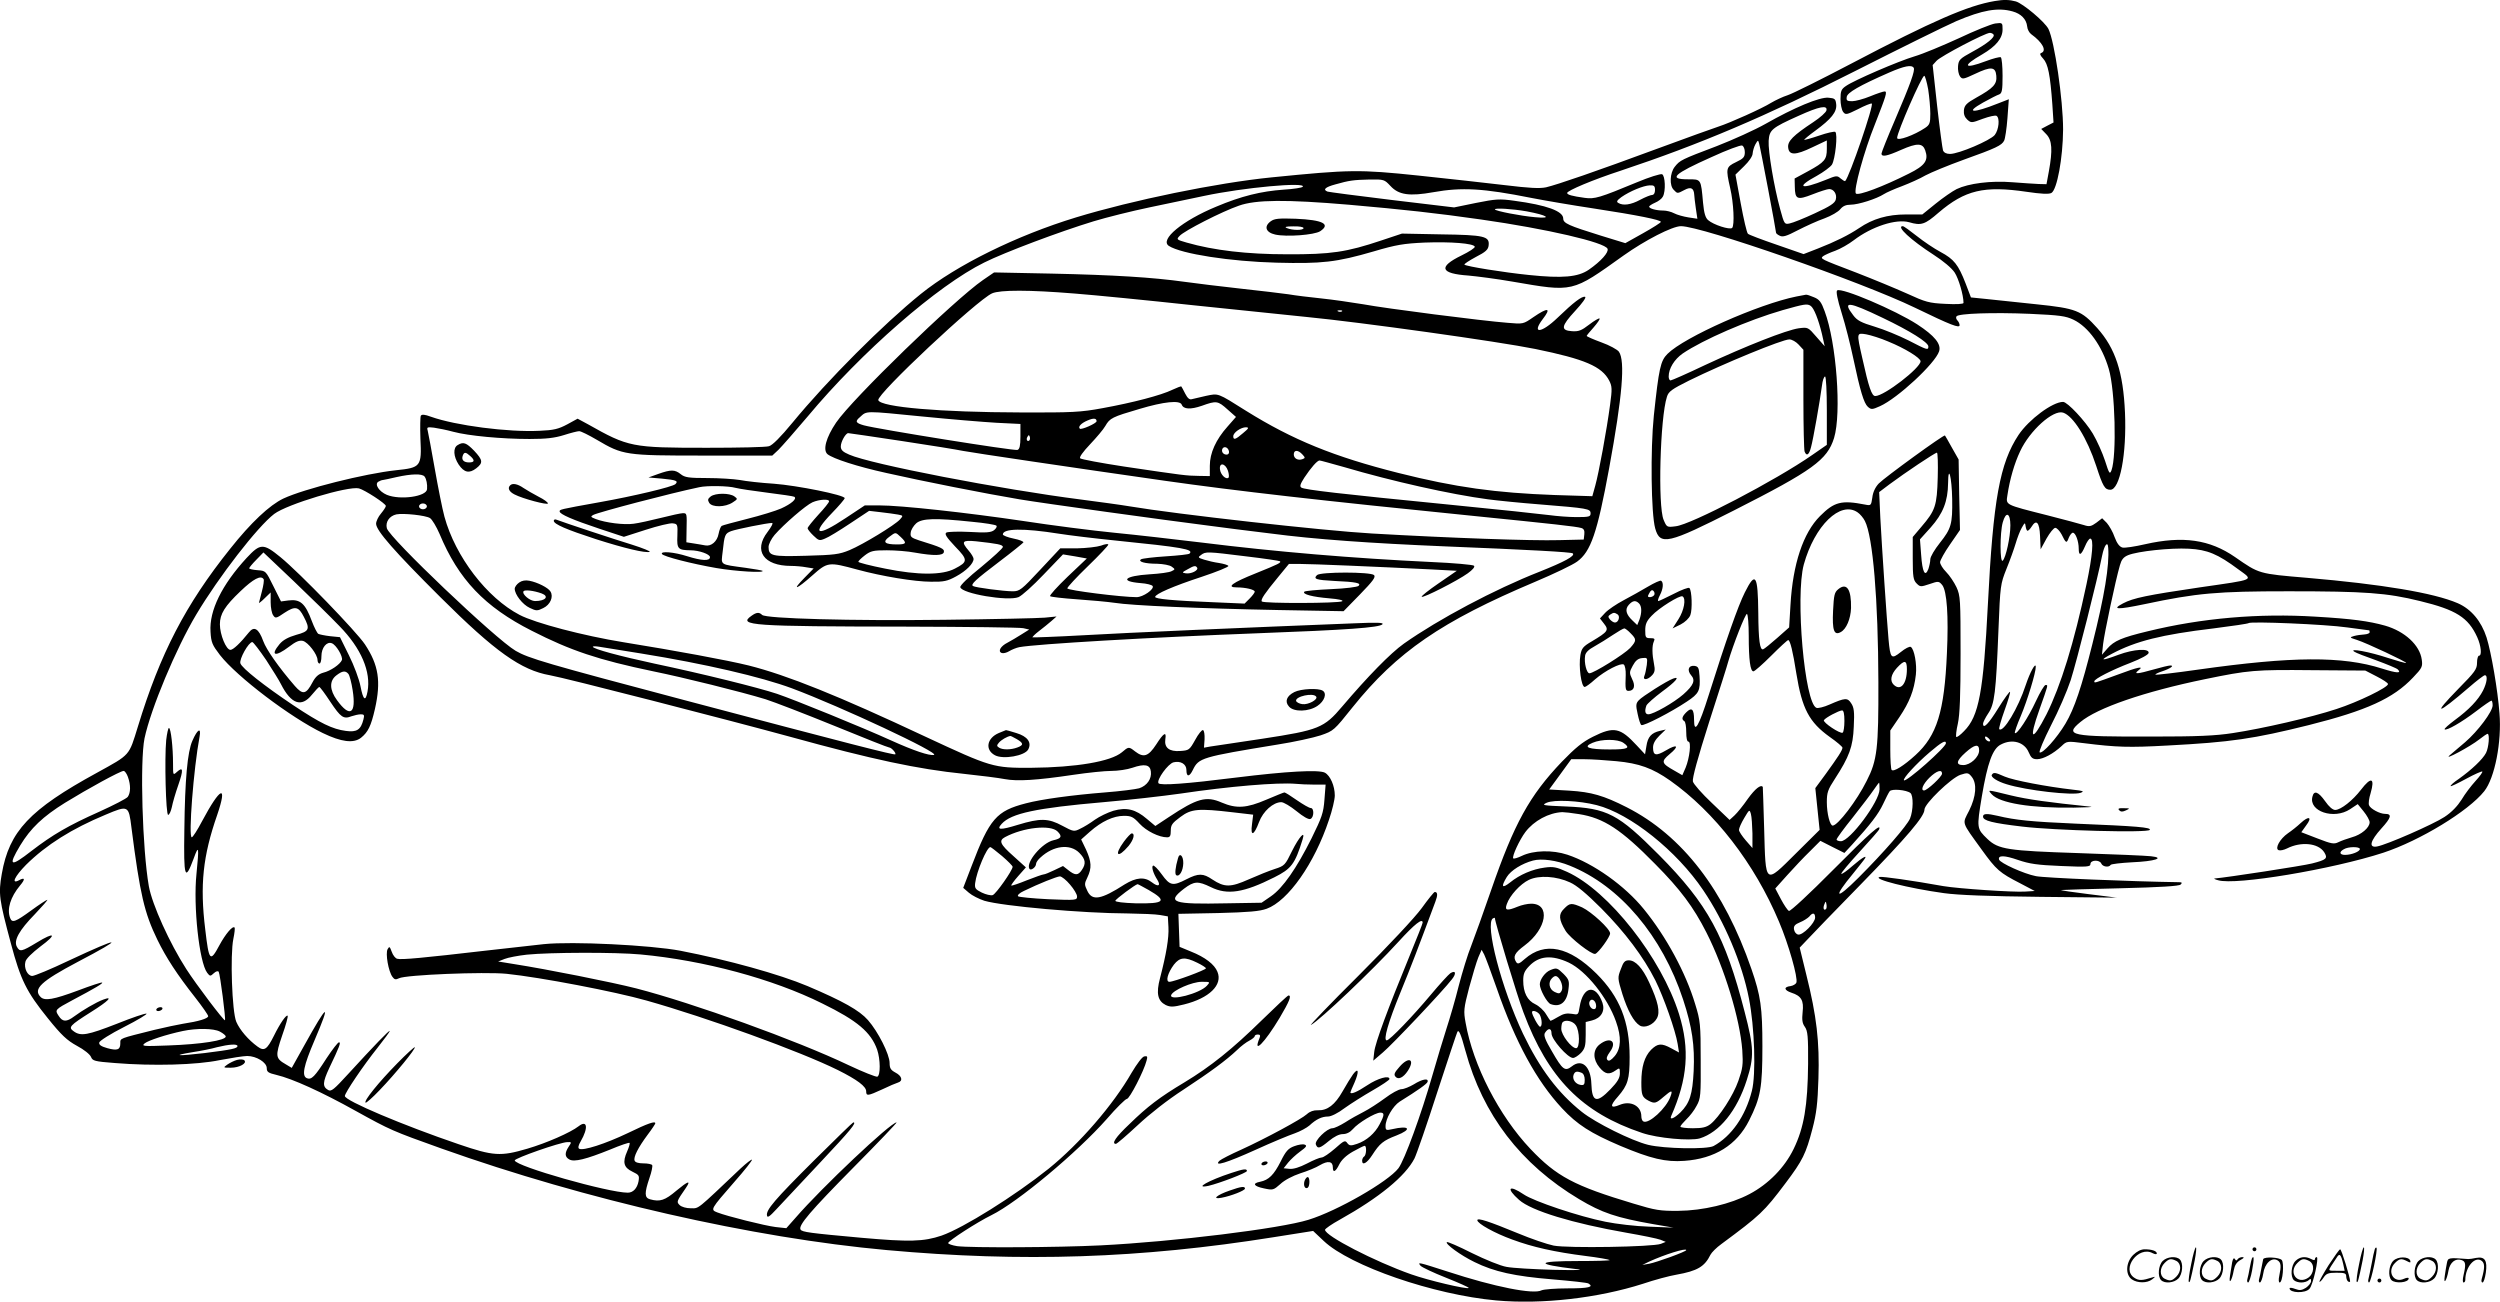 <svg version="1.0" xmlns="http://www.w3.org/2000/svg"
  viewBox="0 0 1280.386 666.622"
 preserveAspectRatio="xMidYMid meet">
<g transform="translate(-0.381,666.834) scale(0.1,-0.1)"
fill="#000000" stroke="none">
<path d="M10220 6663 c-137 -23 -317 -101 -734 -320 -154 -81 -301 -154 -326
-162 -25 -8 -63 -26 -85 -39 -46 -29 -211 -103 -270 -122 -22 -7 -161 -57
-310 -112 -319 -118 -514 -185 -573 -199 -33 -7 -86 -4 -210 11 -92 11 -291
33 -442 49 -306 32 -352 31 -753 -9 -281 -28 -713 -117 -1002 -205 -305 -93
-611 -244 -795 -392 -193 -156 -475 -438 -658 -660 -60 -73 -103 -116 -120
-120 -15 -5 -157 -8 -317 -8 -386 0 -402 3 -611 121 l-52 28 -53 -29 c-45 -24
-69 -30 -142 -33 -161 -8 -430 27 -556 72 -32 12 -47 13 -52 5 -3 -6 -4 -59
-2 -118 7 -142 2 -148 -125 -161 -159 -17 -470 -95 -577 -145 -71 -34 -166
-123 -273 -258 -228 -285 -358 -536 -472 -910 -47 -152 -37 -141 -209 -236
-346 -189 -450 -300 -488 -518 -18 -103 -14 -130 47 -358 49 -184 79 -246 189
-382 70 -87 98 -113 149 -141 36 -19 67 -44 72 -57 8 -20 18 -23 122 -31 196
-16 419 -10 538 15 58 11 121 21 140 21 47 0 100 -33 100 -62 0 -20 8 -25 50
-35 81 -19 233 -88 405 -184 179 -99 188 -103 440 -193 739 -263 1595 -458
2280 -520 694 -63 1301 -43 1982 66 l202 32 54 -51 c136 -129 564 -276 884
-305 236 -21 521 12 750 85 59 20 137 41 173 47 107 19 144 41 174 102 6 12
31 37 56 55 200 148 218 165 328 311 89 118 105 152 138 278 21 80 27 130 31
259 6 188 -9 319 -62 531 l-34 139 38 40 c20 22 143 149 273 282 241 247 328
350 328 385 0 30 137 162 184 178 37 12 41 11 58 -10 28 -35 23 -100 -13 -173
-36 -71 -42 -53 64 -200 76 -105 91 -118 198 -173 l74 -39 -50 -3 c-59 -4
-342 15 -418 28 -167 30 -312 50 -326 47 -42 -10 147 -58 329 -83 72 -10 229
-16 495 -19 l390 -4 -145 18 c-80 10 -143 19 -140 21 3 1 139 5 303 9 203 5
301 11 309 19 9 9 7 12 -8 12 -251 4 -690 22 -733 31 -62 12 -183 67 -189 85
-6 23 28 22 97 -2 59 -20 98 -26 221 -31 135 -6 150 -4 150 10 0 22 48 23 56
2 7 -16 39 -21 48 -6 3 4 52 10 109 13 118 5 171 23 97 31 -25 3 -191 10 -370
16 -364 12 -411 19 -467 72 -56 54 -56 55 -29 219 29 171 55 244 97 265 58 31
121 13 143 -40 12 -28 20 -35 43 -35 31 0 83 28 125 67 27 26 28 26 115 15
168 -21 229 -23 428 -12 324 17 440 34 725 105 294 74 431 136 532 243 47 49
50 56 45 92 -10 74 -87 145 -188 174 -82 23 -168 35 -356 46 -289 18 -583 -7
-860 -75 -133 -32 -172 -49 -206 -88 l-28 -32 6 55 c6 53 63 324 86 403 8 29
18 42 42 52 49 20 217 38 311 33 95 -5 148 -27 254 -106 78 -57 92 -50 -198
-92 -270 -40 -340 -54 -393 -82 -61 -32 -29 -33 110 -4 269 57 372 66 738 66
391 0 503 -8 673 -50 185 -45 247 -84 293 -185 20 -44 25 -95 9 -95 -5 0 -10
-16 -10 -36 0 -33 -10 -47 -97 -135 -134 -137 -109 -133 55 8 40 35 77 63 82
63 16 0 11 -38 -9 -78 -25 -49 -73 -99 -144 -151 -32 -24 -56 -45 -53 -48 9
-9 87 36 162 93 39 30 74 54 78 54 3 0 6 -11 6 -24 0 -32 -75 -132 -141 -189
-30 -25 -65 -55 -79 -67 -36 -31 106 45 151 81 20 16 40 29 43 29 12 0 6 -71
-8 -98 -17 -33 -75 -87 -138 -132 -27 -18 -46 -35 -43 -38 2 -2 38 15 80 38
42 23 79 39 82 37 3 -3 -13 -25 -35 -49 -22 -24 -54 -66 -71 -95 -21 -33 -51
-65 -88 -89 -56 -37 -295 -142 -345 -151 -45 -8 -35 29 22 92 51 56 56 75 19
75 -27 0 -75 26 -82 44 -4 9 0 37 8 62 23 79 3 86 -49 18 -43 -56 -103 -103
-132 -104 -13 0 -32 16 -52 45 -35 49 -57 57 -65 23 -20 -75 110 -119 193 -64
l39 26 30 -37 c17 -21 31 -46 31 -56 0 -28 -43 -64 -91 -77 -24 -7 -55 -18
-69 -25 -22 -11 -35 -9 -107 19 l-83 32 25 35 c33 43 14 51 -28 12 -18 -17
-47 -40 -65 -52 -42 -29 -69 -79 -48 -87 8 -3 27 1 43 9 71 36 159 28 190 -19
20 -32 13 -39 -62 -58 -46 -12 -438 -72 -499 -77 -6 0 2 -5 18 -9 89 -27 585
56 846 141 188 62 436 213 517 315 54 68 90 253 78 399 -9 120 -42 311 -66
388 -27 84 -79 146 -148 176 -123 53 -388 97 -772 130 -249 21 -244 20 -368
106 -130 90 -267 110 -461 66 -52 -12 -104 -20 -116 -17 -15 4 -28 21 -40 53
-9 27 -28 59 -40 73 l-24 24 -30 -23 c-26 -19 -36 -21 -63 -12 -18 6 -102 28
-187 50 -221 56 -213 52 -205 104 12 81 36 163 65 224 49 106 169 214 220 198
52 -17 123 -130 170 -274 34 -105 44 -121 72 -121 49 0 84 183 75 395 -9 207
-49 329 -142 433 -81 90 -108 101 -312 122 -98 10 -213 22 -256 27 l-79 8 -27
71 c-38 98 -60 125 -129 162 -32 17 -87 54 -122 82 -34 27 -66 50 -71 50 -36
0 41 -71 157 -146 50 -32 94 -69 109 -92 20 -31 45 -115 45 -155 0 -6 -36 -8
-92 -5 -85 4 -102 9 -198 53 -58 26 -174 74 -259 107 -186 71 -187 71 -169 85
7 5 35 18 61 27 27 10 69 34 95 54 92 70 217 111 284 92 61 -18 80 -12 150 49
136 116 233 139 451 107 74 -11 114 -13 127 -6 29 16 59 179 60 325 0 153 -44
452 -75 515 -19 37 -130 130 -167 141 -33 9 -62 10 -108 2z m91 -53 c44 -12
71 -40 75 -77 1 -15 11 -33 21 -40 57 -41 81 -85 51 -96 -9 -3 -6 -12 10 -29
25 -27 36 -83 47 -235 l6 -92 -31 -16 -32 -17 26 -27 c30 -31 33 -81 13 -191
l-12 -65 -40 1 c-22 1 -83 5 -135 9 -110 9 -224 -6 -285 -35 -22 -11 -71 -45
-108 -75 l-68 -55 -84 0 c-93 0 -170 -22 -240 -70 -52 -35 -122 -70 -212 -105
l-72 -28 -138 48 c-76 26 -142 51 -147 56 -6 5 -22 75 -37 156 l-27 147 44 43
c26 25 44 52 44 65 1 13 7 34 14 47 13 23 14 23 19 5 6 -18 87 -446 87 -458 0
-3 8 -10 19 -15 15 -8 35 -2 92 28 41 21 102 49 137 61 35 13 71 34 81 47 13
16 29 23 53 23 39 0 133 30 170 54 12 8 55 27 93 41 39 15 93 39 120 55 28 15
115 51 195 80 168 60 196 74 208 98 5 9 13 61 17 115 l7 97 -54 -21 c-130 -52
-174 -50 -78 4 36 20 73 39 83 42 14 6 17 21 17 95 0 49 -4 91 -9 95 -5 3 -40
-6 -77 -20 -114 -43 -123 -25 -18 35 70 41 104 82 104 127 0 35 0 36 -38 31
-20 -3 -105 -37 -187 -76 -83 -38 -184 -80 -225 -92 -84 -25 -311 -123 -352
-152 -24 -16 -28 -26 -28 -67 0 -26 6 -55 13 -65 13 -17 17 -16 76 13 34 18
67 31 71 29 13 -4 -114 -375 -136 -397 -2 -2 -12 4 -23 13 -18 16 -22 16 -77
-7 -129 -52 -156 -39 -45 21 34 19 69 45 77 57 17 27 31 159 17 168 -5 3 -42
-5 -82 -19 -41 -14 -75 -23 -77 -22 -1 2 24 23 57 47 82 60 111 96 107 135 -3
28 -7 31 -40 34 -45 4 -176 -51 -322 -134 -53 -30 -165 -81 -250 -114 -182
-69 -188 -72 -215 -106 -25 -32 -28 -96 -5 -118 19 -20 18 -20 56 0 32 17 47
9 49 -26 0 -8 4 -39 8 -68 l8 -54 -46 7 c-25 4 -58 13 -73 21 -15 8 -40 14
-55 14 -36 0 -73 10 -73 20 0 4 14 13 30 20 17 7 35 21 40 31 16 28 12 109 -4
115 -8 3 -66 -15 -128 -41 -193 -80 -217 -87 -268 -80 -65 9 -90 16 -90 25 0
12 133 68 274 114 408 136 740 277 1202 511 231 117 464 232 517 255 134 57
213 71 288 50z m-97 -119 c8 -13 -33 -47 -109 -88 -64 -35 -70 -41 -73 -73 -2
-19 3 -43 10 -53 12 -16 17 -15 77 13 82 39 105 37 109 -10 4 -43 -15 -63
-103 -112 -50 -28 -60 -39 -63 -64 -2 -20 4 -36 17 -48 20 -18 22 -18 80 4 33
12 65 19 70 15 18 -11 12 -71 -9 -98 -23 -28 -184 -97 -229 -97 -18 0 -31 6
-36 18 -3 9 -17 112 -30 227 l-23 210 20 22 c22 24 249 143 273 143 7 0 16 -4
19 -9z m-409 -170 c8 -13 -17 -83 -96 -267 -38 -88 -69 -166 -69 -172 0 -19
27 -14 101 19 82 36 110 35 123 -3 18 -51 -1 -78 -84 -119 -133 -67 -259 -114
-271 -102 -14 14 42 218 97 354 58 148 65 169 50 169 -7 0 -40 -11 -74 -25
-34 -14 -76 -25 -92 -25 -26 0 -31 3 -28 22 3 22 63 57 218 125 76 33 114 41
125 24z m74 -110 c6 -39 11 -95 11 -125 0 -48 -3 -57 -27 -73 -55 -37 -143
-69 -143 -51 0 29 126 318 139 318 4 0 13 -31 20 -69z m-521 -108 c-2 -10 -32
-37 -67 -60 -103 -68 -133 -98 -129 -130 4 -41 37 -41 124 1 l74 35 0 -43 c0
-55 -11 -68 -95 -114 l-70 -38 1 -42 c1 -65 12 -70 91 -39 38 15 76 27 85 27
24 0 41 -27 34 -53 -4 -19 -29 -35 -107 -71 -56 -26 -113 -49 -129 -52 -27 -6
-28 -4 -49 73 -32 117 -62 297 -59 350 4 56 15 66 153 128 108 49 149 56 143
28z m-418 -214 c0 -25 -7 -33 -45 -51 -52 -25 -53 -32 -30 -133 18 -77 23
-191 10 -204 -12 -11 -96 16 -123 40 -14 12 -21 36 -26 89 -11 123 -9 120 -77
120 -103 0 -74 27 121 114 78 36 148 62 156 59 8 -3 14 -18 14 -34z m-1815
-173 c42 -46 97 -54 220 -32 146 26 254 20 500 -29 66 -13 212 -38 325 -55
222 -34 340 -58 340 -68 0 -4 -41 -30 -91 -58 l-91 -51 -127 39 c-164 51 -191
63 -191 87 0 38 -85 69 -250 91 -77 11 -96 9 -197 -11 l-112 -23 -318 38
c-175 21 -324 41 -330 43 -26 10 -12 23 40 37 71 20 91 23 176 25 73 1 75 0
106 -33z m-449 -4 c-3 -5 -47 -12 -98 -15 -115 -8 -217 -33 -345 -87 -174 -72
-291 -169 -243 -201 63 -41 316 -80 552 -86 232 -6 306 2 498 58 115 34 153
40 260 45 134 5 251 -4 257 -21 2 -6 -29 -26 -68 -45 -121 -59 -109 -93 36
-103 44 -4 145 -17 225 -31 314 -54 302 -57 568 133 111 79 251 151 295 151
106 0 922 -284 1197 -417 188 -91 230 -107 230 -90 0 7 -5 18 -11 24 -6 6 -9
15 -5 21 9 15 188 21 377 13 152 -7 182 -11 222 -30 77 -37 147 -135 181 -252
33 -111 41 -445 14 -519 -9 -23 -12 -18 -33 48 -13 40 -41 103 -63 140 -39 65
-130 162 -152 162 -54 0 -175 -90 -228 -169 -96 -145 -130 -331 -157 -866 -23
-451 -46 -575 -122 -651 -19 -20 -37 -33 -40 -30 -3 3 0 34 8 68 10 46 14 143
14 358 0 279 -1 297 -21 341 -12 25 -35 60 -53 78 -17 17 -31 40 -31 50 0 9
23 51 51 91 l51 74 -4 180 -3 181 -34 60 c-18 33 -35 62 -36 63 -5 6 -309
-215 -339 -246 -18 -19 -30 -45 -33 -72 -6 -41 -7 -42 -37 -36 -122 24 -158
14 -231 -59 -86 -86 -139 -245 -151 -453 l-7 -117 -61 -54 c-34 -30 -66 -56
-72 -58 -17 -6 -24 46 -25 186 -2 196 -14 215 -69 105 -35 -70 -96 -244 -185
-526 -51 -162 -75 -201 -75 -125 0 54 -12 65 -40 37 -22 -22 -25 -36 -10 -45
6 -3 10 -28 10 -56 0 -30 4 -49 11 -49 16 0 6 -84 -14 -133 l-17 -39 -40 23
c-68 38 -70 47 -25 85 51 42 40 54 -19 19 -51 -30 -66 -27 -66 15 0 20 11 39
33 61 l32 31 -30 -7 c-43 -10 -62 -30 -69 -78 l-7 -42 -42 45 c-85 92 -117 99
-225 45 -54 -27 -90 -57 -159 -128 -166 -174 -244 -316 -362 -657 -39 -113
-85 -241 -102 -285 -18 -44 -46 -136 -64 -205 -17 -69 -46 -168 -63 -220 -17
-52 -49 -160 -72 -239 -57 -200 -143 -435 -174 -476 -53 -69 -314 -219 -461
-264 -144 -45 -686 -112 -1065 -131 -219 -11 -663 -13 -734 -4 -25 4 -46 11
-46 16 0 11 147 106 222 143 134 66 439 321 590 492 49 57 96 103 103 103 14
0 88 144 101 196 6 21 4 25 -11 22 -11 -1 -38 -38 -65 -83 -95 -166 -267 -364
-425 -492 -174 -139 -437 -304 -549 -343 -92 -31 -163 -33 -411 -11 -264 24
-303 29 -311 42 -13 21 51 95 270 317 126 127 226 232 222 232 -30 0 -384
-334 -518 -489 l-47 -53 -55 6 c-56 7 -248 55 -299 75 -36 14 -34 16 87 155
53 60 94 112 91 115 -3 2 -29 -18 -58 -45 -229 -217 -212 -204 -255 -204 -24
0 -47 7 -57 16 -17 17 -17 18 32 89 27 40 11 35 -48 -14 -60 -51 -85 -59 -136
-45 -29 8 -29 32 -3 109 11 31 17 61 14 66 -3 5 -23 9 -45 9 -25 0 -42 5 -45
14 -7 18 18 67 67 133 22 29 39 55 39 58 0 13 -36 1 -141 -50 -115 -55 -230
-92 -249 -80 -7 4 -4 18 8 38 40 69 34 112 -11 77 -41 -32 -164 -86 -263 -115
-136 -40 -173 -38 -351 23 -285 97 -583 223 -583 247 0 16 93 154 168 248 34
43 62 81 62 85 0 8 -81 -76 -211 -218 -76 -83 -89 -94 -105 -84 -29 17 -28 39
6 112 53 111 61 132 50 132 -6 0 -34 -37 -64 -82 -60 -94 -77 -111 -100 -102
-28 11 -18 62 39 195 86 201 68 191 -54 -29 l-63 -113 -30 18 c-54 31 -55 42
-19 148 19 53 31 98 28 101 -7 7 -39 -39 -70 -102 -36 -72 -50 -81 -84 -56
-47 34 -91 85 -109 127 -22 51 -32 344 -15 425 6 29 9 55 6 58 -10 10 -46 -33
-77 -90 -48 -90 -54 -83 -73 80 -28 228 -12 376 61 586 55 161 17 145 -77 -31
-24 -46 -48 -83 -53 -83 -18 0 9 350 40 516 9 49 -11 38 -37 -22 -25 -56 -38
-197 -41 -456 -4 -248 3 -267 48 -146 26 72 28 61 14 -80 -17 -164 14 -452 55
-506 14 -18 16 -19 34 -2 11 10 21 13 25 7 7 -11 37 -243 32 -248 -5 -5 -148
184 -198 262 -85 132 -175 330 -192 425 -33 189 -46 639 -22 757 32 151 161
460 265 634 115 193 314 450 399 515 66 50 379 144 434 131 30 -8 138 -78 138
-90 0 -5 -11 -22 -25 -39 -14 -16 -25 -40 -25 -52 0 -35 95 -143 329 -376 281
-280 414 -374 561 -400 72 -12 923 -231 1230 -315 424 -117 655 -166 890 -190
85 -9 180 -21 210 -27 64 -12 163 -6 351 22 74 11 161 20 195 20 33 0 81 7
107 16 64 22 91 16 95 -19 5 -38 -20 -73 -60 -86 -18 -5 -96 -15 -173 -21
-174 -14 -327 -35 -407 -56 -151 -39 -186 -79 -278 -321 l-43 -112 29 -25 c16
-14 52 -32 79 -41 96 -28 503 -64 735 -65 69 -1 143 -4 165 -8 l40 -7 3 -55
c3 -55 -11 -138 -43 -261 -21 -79 -12 -117 29 -138 24 -11 38 -11 94 3 129 32
199 100 171 167 -15 38 -63 75 -136 104 l-58 24 -3 84 -3 85 203 4 c158 4 213
9 249 22 110 40 245 232 319 455 17 49 30 105 30 125 0 49 -23 102 -51 117
-31 16 -196 7 -454 -25 -254 -32 -390 -42 -398 -29 -11 17 49 100 77 107 36 9
66 -9 66 -39 0 -37 15 -37 33 0 30 62 44 66 434 130 84 13 183 35 220 47 67
23 69 25 164 144 227 283 455 440 936 643 95 40 191 86 214 103 70 51 103 146
164 478 68 370 83 550 50 597 -8 11 -48 33 -90 48 -41 15 -75 30 -75 33 0 2
16 22 36 44 19 22 33 42 30 45 -3 3 -27 -11 -53 -31 -40 -31 -54 -36 -88 -34
-60 4 -56 26 16 104 37 40 58 69 51 72 -16 5 -59 -28 -141 -107 -83 -80 -135
-85 -76 -7 45 58 28 62 -48 10 -52 -36 -52 -36 -132 -29 -130 10 -621 73 -740
95 -60 10 -157 24 -215 30 -58 6 -133 15 -167 21 -34 5 -145 18 -245 29 -101
11 -230 27 -288 35 -165 23 -361 35 -680 42 l-295 6 -57 -39 c-145 -100 -670
-609 -752 -730 -52 -77 -69 -141 -44 -162 29 -23 151 -63 301 -96 180 -41 514
-107 682 -135 119 -20 740 -106 970 -135 66 -9 208 -27 316 -40 227 -30 512
-50 894 -66 421 -17 648 -29 654 -36 13 -13 -43 -43 -171 -94 -229 -90 -517
-243 -694 -368 -69 -49 -186 -169 -316 -322 -93 -110 -120 -121 -408 -165
-129 -19 -250 -38 -267 -40 l-33 -6 3 43 c1 24 -2 45 -8 47 -5 3 -24 -20 -40
-50 -29 -52 -32 -54 -77 -57 -56 -4 -82 17 -76 60 7 42 -8 34 -47 -27 -40 -61
-64 -69 -108 -35 -32 25 -33 25 -68 -5 -57 -47 -233 -77 -464 -79 -194 -1
-204 2 -543 160 -445 209 -706 314 -904 364 -109 27 -375 76 -641 119 -204 33
-452 98 -532 140 -167 87 -329 298 -385 503 -11 40 -33 152 -50 248 -17 96
-33 183 -36 194 -5 16 -2 18 32 14 22 -3 66 -12 99 -21 78 -21 250 -37 391
-37 84 0 128 5 176 20 34 11 70 20 78 20 9 0 49 -20 90 -44 134 -79 146 -81
547 -81 l352 0 32 30 c17 17 84 93 149 170 275 330 667 672 905 789 104 52
386 158 560 211 66 20 194 52 285 71 91 19 217 46 281 59 203 43 521 72 505
47z m1804 -17 c0 -15 -6 -25 -14 -25 -8 0 -36 -11 -62 -25 -48 -26 -88 -31
-112 -16 -11 6 -7 13 16 30 43 30 113 59 145 60 22 1 27 -3 27 -24z m-1570
-75 c285 -25 449 -43 680 -76 336 -48 634 -117 647 -150 7 -18 -34 -64 -96
-107 -55 -38 -135 -45 -307 -27 -128 13 -321 44 -330 53 -3 3 23 20 58 39 51
26 64 38 66 60 5 46 -21 53 -243 56 l-201 4 -105 -35 c-179 -60 -258 -72 -484
-71 -204 0 -375 20 -514 60 -52 15 -53 16 -36 34 23 26 219 126 304 155 87 31
242 32 561 5z m912 -34 c108 -20 135 -39 43 -30 -71 6 -205 32 -205 40 0 8 87
3 162 -10z m-2315 -421 c103 -8 377 -35 608 -60 231 -24 492 -51 580 -60 278
-27 985 -126 1172 -164 253 -52 341 -89 379 -163 14 -28 15 -42 4 -122 -17
-129 -58 -351 -76 -415 l-15 -54 -192 6 c-302 11 -507 39 -801 113 -329 83
-541 169 -780 318 -149 94 -141 90 -205 77 -31 -7 -64 -15 -73 -17 -12 -4 -22
5 -34 28 -9 18 -18 35 -20 37 -2 2 -22 -6 -46 -17 -57 -28 -203 -66 -357 -94
-113 -21 -156 -23 -421 -22 -407 1 -716 27 -728 63 -10 29 506 513 583 547 41
18 190 18 422 -1z m1370 -91 c-3 -3 -12 -4 -19 -1 -8 3 -5 6 6 6 11 1 17 -2
13 -5z m-821 -478 c9 -24 45 -26 103 -6 75 27 82 26 132 -19 l43 -38 -43 -49
c-60 -67 -91 -136 -91 -201 l0 -53 -57 1 c-64 1 -74 2 -383 48 -118 18 -219
37 -224 42 -6 5 14 33 50 71 33 35 69 77 79 95 23 40 35 46 175 87 124 37 207
46 216 22z m-1326 -61 c140 -14 310 -28 378 -32 l122 -6 0 -64 c0 -47 -4 -65
-15 -69 -15 -6 -719 107 -787 126 -42 12 -46 20 -20 42 37 33 18 33 322 3z
m890 -24 c0 -11 -79 -46 -86 -38 -10 10 7 28 40 42 30 13 46 12 46 -4z m750
-61 c-38 -33 -50 -37 -50 -16 0 19 39 46 65 46 17 -1 15 -5 -15 -30z m-1750
-40 c146 -22 288 -45 316 -51 46 -9 557 -85 1034 -153 365 -52 794 -101 1590
-181 396 -40 517 -53 543 -61 13 -4 17 -14 15 -32 l-3 -27 -125 -3 c-140 -4
-560 11 -960 34 -247 14 -1004 99 -1240 139 -47 8 -159 23 -250 35 -408 52
-1077 181 -1187 230 -33 14 -43 24 -43 42 0 24 25 68 38 68 4 0 127 -18 272
-40z m656 3 c-10 -10 -19 5 -10 18 6 11 8 11 12 0 2 -7 1 -15 -2 -18z m1022
-56 c2 -10 -3 -17 -12 -17 -18 0 -29 16 -21 31 9 14 29 6 33 -14z m376 -16
c15 -16 15 -19 1 -24 -23 -9 -45 3 -45 24 0 24 22 24 44 0z m3254 -118 c-4
-145 -12 -169 -84 -253 l-44 -52 0 -109 c0 -95 3 -112 20 -129 18 -18 21 -18
66 -3 46 16 48 15 65 -5 24 -31 33 -157 24 -350 -13 -298 -51 -421 -161 -521
-60 -55 -112 -87 -122 -76 -4 4 -7 51 -7 105 l0 97 47 69 c51 76 75 136 84
217 6 53 -8 131 -26 142 -6 4 -29 -8 -51 -26 -49 -39 -54 -34 -63 65 -9 102
-34 469 -42 622 l-6 132 53 40 c81 60 233 162 243 162 4 0 6 -57 4 -127z
m-3040 53 c244 -72 547 -140 737 -165 44 -6 163 -18 265 -26 247 -20 260 -22
260 -46 0 -17 -8 -19 -72 -19 -40 0 -102 5 -138 10 -36 5 -272 30 -525 55
-548 54 -729 75 -746 86 -10 6 -6 18 15 51 34 51 66 88 78 88 5 0 61 -16 126
-34z m-595 -19 c5 -16 6 -31 3 -35 -13 -12 -41 15 -44 42 -5 38 28 32 41 -7z
m3709 -145 c2 -128 -5 -151 -63 -224 -27 -34 -49 -71 -49 -84 0 -12 -5 -35
-10 -50 -17 -44 -31 -15 -37 73 l-6 79 55 61 c63 71 88 134 89 227 1 100 19
31 21 -82z m-7824 116 c10 -13 15 -40 13 -65 -3 -38 -138 -57 -206 -29 -40 17
-64 54 -44 67 8 5 19 9 24 9 6 1 37 7 70 15 77 17 130 18 143 3z m12 -153 c0
-8 -9 -15 -20 -15 -11 0 -20 7 -20 15 0 8 9 15 20 15 11 0 20 -7 20 -15z
m7328 -31 c12 -8 29 -28 37 -44 41 -80 68 -402 69 -825 1 -340 -6 -401 -60
-506 -50 -101 -148 -229 -174 -229 -14 0 -30 61 -30 120 0 49 5 64 41 119 74
114 93 165 97 268 4 76 1 98 -13 119 -19 30 -31 29 -111 -6 -29 -13 -59 -20
-67 -17 -61 23 -109 571 -65 734 55 199 188 329 276 267z m-7312 -29 c11 -7
33 -44 49 -81 97 -233 231 -374 472 -496 200 -102 340 -149 623 -208 157 -32
447 -104 575 -143 44 -14 202 -75 352 -136 149 -61 275 -111 281 -111 11 0 37
-29 31 -35 -5 -5 -232 53 -1074 276 -714 189 -805 216 -870 254 -103 60 -648
579 -660 628 -8 32 13 63 49 71 36 7 150 -5 172 -19z m8094 -37 c0 -61 -23
-165 -39 -181 -15 -15 -15 143 0 196 16 58 39 49 39 -15z m88 -28 c4 0 13 9
20 20 25 41 41 24 44 -47 l3 -68 30 55 c17 30 37 55 45 55 8 0 22 -15 32 -33
23 -47 26 -48 37 -18 6 14 15 26 21 26 14 0 30 -44 30 -81 0 -40 12 -36 32 11
9 22 21 40 27 40 19 0 12 -86 -19 -233 -64 -302 -132 -521 -205 -667 -75 -146
-93 -134 -36 25 46 130 45 125 31 125 -6 0 -28 -37 -49 -82 -39 -85 -98 -174
-108 -164 -3 2 11 43 31 89 32 76 77 222 76 251 -1 24 -30 -30 -51 -93 -39
-120 -116 -247 -136 -227 -3 3 9 46 27 96 18 50 31 93 28 95 -2 3 -29 -34 -59
-82 -51 -83 -79 -111 -79 -81 0 7 12 31 26 52 33 48 40 105 53 431 9 226 10
232 41 310 18 44 39 103 47 130 8 28 22 64 31 80 16 28 17 29 20 8 2 -13 6
-23 10 -23z m413 -87 c7 -89 -19 -247 -81 -493 -55 -220 -92 -331 -138 -408
-44 -74 -118 -156 -132 -147 -5 3 21 65 58 138 38 73 83 177 101 232 31 97
138 520 161 638 11 54 29 77 31 40z m-1841 -451 c0 -124 8 -182 24 -182 6 0
47 36 91 80 44 44 83 80 87 80 10 0 24 -57 42 -172 29 -179 65 -248 171 -324
36 -25 65 -50 65 -55 0 -13 -23 -48 -86 -135 l-53 -72 11 -107 11 -107 -122
-121 c-160 -159 -154 -163 -162 126 -3 117 -7 213 -7 215 -10 14 -39 -9 -76
-60 -24 -35 -55 -73 -69 -86 l-25 -23 -91 87 c-50 47 -94 97 -97 110 -4 16 25
121 84 307 50 155 94 293 97 307 25 87 89 249 96 244 5 -3 9 -53 9 -112z
m3065 43 c61 -8 111 -15 113 -15 1 0 2 -4 2 -10 0 -5 -12 -10 -27 -11 -16 -1
-39 -4 -53 -8 -24 -7 -23 -8 15 -20 50 -16 256 -113 252 -118 -2 -2 -44 10
-94 26 -93 31 -201 51 -172 32 8 -6 60 -26 114 -45 54 -20 103 -40 109 -46 21
-21 -4 -20 -80 4 -203 65 -460 63 -942 -5 -118 -17 -216 -28 -219 -26 -2 3 13
10 34 17 42 14 65 30 42 30 -8 0 -46 -9 -84 -20 -85 -24 -106 -26 -79 -5 31
24 0 18 -104 -21 -126 -46 -122 -45 -122 -35 0 12 87 57 186 95 54 21 90 41
92 50 5 25 -76 20 -154 -9 -88 -33 -102 -31 -34 5 123 65 253 98 521 130 95
12 176 24 179 27 9 10 395 -6 505 -22z m-8735 -134 c322 -52 611 -119 770
-178 251 -94 762 -333 727 -341 -24 -5 -104 22 -219 74 -145 66 -496 209 -585
239 -96 32 -378 102 -629 155 -176 38 -314 75 -314 86 0 3 15 3 33 0 17 -3
115 -19 217 -35z m6480 -80 c0 -76 -33 -114 -68 -79 -20 20 -14 52 17 86 39
42 51 40 51 -7z m2406 -37 c31 -16 58 -33 58 -39 1 -17 -153 -92 -264 -128
-130 -43 -378 -100 -530 -123 -89 -14 -183 -18 -420 -18 -412 -1 -444 6 -362
74 87 73 328 156 639 220 223 46 256 49 549 46 l272 -2 58 -30z m-2726 -228
c0 -30 -4 -57 -9 -60 -12 -8 -103 53 -96 64 8 13 76 49 93 50 8 0 12 -17 12
-54z m746 -103 c-7 -7 -26 7 -26 19 0 6 6 6 15 -2 9 -7 13 -15 11 -17z m-1878
-9 c39 -27 24 -34 -70 -34 -111 0 -140 12 -88 34 46 20 129 20 158 0z m1652
-2 c0 -21 -204 -201 -215 -190 -8 8 63 85 131 143 62 53 84 65 84 47z m170
-37 c0 -34 -45 -75 -81 -75 -40 0 -37 21 11 64 48 43 70 46 70 11z m-1859 -55
c118 -11 186 -36 276 -99 228 -161 433 -425 558 -723 49 -115 98 -288 89 -312
-3 -8 -17 -16 -30 -18 -36 -4 -34 -21 5 -34 50 -16 64 -40 57 -99 -4 -39 -2
-57 11 -75 15 -21 18 -49 17 -190 -2 -215 -21 -327 -74 -436 -46 -95 -129
-180 -226 -231 -96 -51 -240 -85 -364 -86 -94 -1 -118 3 -230 37 -304 91 -394
139 -528 280 -161 170 -294 429 -332 646 -11 60 -10 73 18 180 17 63 38 133
47 155 l17 39 13 -24 c7 -14 36 -92 65 -175 95 -274 203 -472 333 -612 79 -85
147 -128 299 -193 157 -66 232 -84 328 -77 156 11 269 81 332 207 59 117 68
168 68 380 0 199 -9 259 -56 395 -140 406 -354 684 -639 829 -118 60 -181 78
-293 85 l-104 6 57 78 56 77 67 0 c37 0 110 -5 163 -10z m-7622 -81 c15 -42
14 -81 -1 -102 -7 -9 -73 -43 -146 -76 -159 -71 -239 -118 -346 -200 -110 -86
-123 -80 -59 27 54 89 116 148 230 219 117 72 283 163 300 163 6 0 16 -14 22
-31z m9291 17 c0 -15 -76 -86 -92 -86 -19 0 -6 32 27 65 37 36 65 45 65 21z
m-3216 -56 l59 0 -6 -77 c-5 -68 -13 -90 -66 -198 -77 -154 -147 -255 -208
-297 l-48 -33 -179 -3 c-279 -6 -309 5 -218 75 52 39 71 40 137 8 85 -42 168
-29 325 50 88 44 106 68 145 194 16 51 -18 13 -54 -59 -35 -72 -38 -76 -88
-92 -28 -9 -88 -33 -133 -53 -94 -42 -125 -42 -187 -1 -47 32 -71 33 -133 1
-70 -36 -84 -33 -126 25 -20 28 -40 48 -45 45 -9 -6 1 -40 23 -74 18 -30 3
-36 -28 -12 -38 30 -81 26 -140 -10 -121 -78 -166 -86 -191 -34 -16 33 -16 37
0 70 23 48 21 80 -7 142 l-25 52 45 40 c60 53 121 81 174 81 37 0 48 -5 80
-40 35 -38 100 -70 141 -70 15 0 19 7 19 34 0 29 7 39 49 70 56 42 91 45 270
24 l103 -12 -6 -49 c-9 -65 10 -59 36 11 21 56 73 102 114 102 12 0 47 -21 78
-46 34 -28 62 -44 71 -40 19 7 20 56 2 56 -8 0 -39 18 -71 40 -31 22 -60 40
-64 40 -3 0 -45 -17 -92 -37 -102 -44 -154 -47 -229 -15 -80 35 -126 22 -272
-75 l-68 -45 -43 36 c-58 50 -105 61 -172 42 -29 -9 -71 -29 -95 -46 -23 -17
-57 -38 -75 -46 -31 -16 -35 -15 -91 15 -72 39 -113 40 -228 5 -91 -28 -112
-27 -83 5 49 54 177 81 521 111 127 11 304 31 395 44 247 37 499 58 590 50 19
-2 62 -4 94 -4z m2896 -24 c0 -62 -152 -266 -198 -266 -12 0 -22 4 -22 9 0 5
37 56 83 113 45 57 93 120 107 141 14 20 26 37 28 37 1 0 2 -15 2 -34z m158
-19 c16 -13 15 -90 -2 -131 -16 -37 -133 -172 -264 -303 -118 -118 -133 -106
-27 22 22 28 47 58 54 68 25 32 -4 17 -57 -29 -29 -26 -55 -44 -58 -41 -3 3
39 53 93 112 54 59 100 111 101 116 13 35 -48 -19 -235 -207 -121 -122 -220
-214 -227 -211 -7 3 -25 30 -41 60 l-29 55 61 68 c34 38 86 93 116 122 l54 54
61 -31 62 -31 39 42 c96 106 135 157 159 208 14 30 29 60 34 66 10 14 86 7
106 -9z m-1607 -62 c172 -44 410 -234 546 -436 109 -161 199 -374 234 -554 29
-145 37 -391 15 -474 -33 -130 -105 -232 -196 -282 -33 -18 -253 -14 -335 6
-85 21 -270 113 -340 169 -122 97 -215 221 -301 400 -110 232 -197 564 -154
591 6 3 10 4 10 1 0 -20 115 -401 146 -482 126 -338 300 -515 608 -618 79 -27
246 -42 295 -28 101 31 191 142 241 299 38 118 37 166 -11 349 -100 389 -189
552 -439 804 -209 210 -264 239 -475 248 -120 5 -128 6 -100 19 38 17 166 11
256 -12z m-7504 -115 c44 -343 66 -437 133 -575 45 -92 101 -178 194 -296 36
-46 66 -89 66 -95 0 -12 -50 -27 -130 -39 -25 -4 -90 -18 -145 -31 -183 -46
-175 -42 -175 -69 0 -33 -15 -39 -66 -25 -32 9 -44 17 -42 29 2 9 57 44 128
80 69 35 120 66 114 68 -7 2 -75 -21 -152 -52 -149 -58 -184 -65 -220 -39 -30
21 -23 29 89 100 88 55 115 83 62 63 -36 -13 -109 -56 -149 -86 -40 -30 -60
-29 -80 3 -20 30 -19 32 71 80 117 62 157 86 152 90 -2 3 -59 -16 -125 -41
-124 -46 -169 -54 -190 -33 -41 41 3 81 188 179 250 131 228 135 -43 8 -92
-44 -177 -79 -188 -79 -24 0 -44 40 -35 73 3 15 34 45 77 78 87 64 74 77 -19
20 -78 -47 -87 -49 -102 -21 -17 32 12 84 92 166 39 41 68 74 64 74 -4 0 -42
-25 -83 -55 -80 -58 -97 -65 -107 -39 -18 46 1 108 51 168 27 32 25 43 -6 26
-42 -22 -22 20 36 79 104 103 235 185 408 257 116 49 118 48 132 -66z m8302
-30 l0 -75 -34 39 c-19 22 -35 46 -35 54 0 9 12 36 27 61 26 44 27 45 34 21 4
-14 7 -59 8 -100z m-889 99 c128 -20 217 -79 391 -256 129 -130 196 -220 262
-350 93 -183 172 -443 184 -603 5 -74 2 -94 -20 -157 -26 -75 -98 -186 -143
-222 -21 -16 -41 -21 -90 -21 -35 0 -64 4 -64 8 0 5 14 21 31 38 17 16 41 47
52 69 21 37 22 53 21 235 0 182 -2 201 -28 285 -48 161 -149 347 -263 487 -97
120 -259 235 -392 279 -75 25 -173 23 -233 -6 -21 -10 -40 -16 -44 -13 -8 9
32 95 62 135 44 58 120 99 189 102 11 0 49 -4 85 -10z m-2670 -89 c25 -25 20
-36 -21 -45 -58 -13 -143 -114 -123 -146 7 -12 34 8 34 25 0 7 10 22 23 33 66
61 151 71 198 24 33 -33 36 -56 13 -89 -19 -28 -34 -28 -69 0 l-27 21 -44 -21
c-25 -12 -49 -22 -55 -22 -6 0 -45 -14 -86 -30 -42 -17 -77 -29 -80 -27 -2 2
14 24 36 49 l39 44 -64 58 c-69 61 -76 79 -43 97 94 50 233 65 269 29z m-284
-126 c30 -26 54 -50 54 -55 0 -18 -85 -139 -102 -145 -10 -3 -35 3 -56 13 -32
16 -37 22 -34 48 7 59 60 185 78 185 3 0 30 -21 60 -46z m6954 36 c0 -13 -43
-30 -76 -30 -28 0 -32 15 -6 29 22 14 82 14 82 1z m-4047 -85 c257 -103 474
-360 581 -686 46 -140 60 -235 54 -366 -6 -120 -20 -164 -68 -212 -32 -31 -57
-41 -47 -18 84 190 96 342 40 522 -90 287 -360 631 -573 728 -55 25 -71 28
-115 22 -62 -8 -128 -36 -177 -76 -42 -33 -48 -23 -17 28 21 34 78 69 134 84
44 12 122 1 188 -26z m-2559 -97 c20 -23 36 -50 36 -61 0 -19 -5 -20 -147 -14
-81 4 -151 11 -155 15 -5 5 7 17 29 27 80 39 169 74 185 75 9 0 33 -19 52 -42z
m2561 11 c34 -15 85 -58 160 -133 121 -122 216 -248 277 -369 43 -87 103 -257
114 -325 l7 -44 -39 21 c-51 28 -70 26 -104 -7 -34 -35 -50 -87 -50 -167 0
-66 4 -76 37 -94 31 -16 38 -14 76 19 43 37 49 37 36 2 -21 -60 -112 -143
-139 -127 -6 3 -10 15 -10 26 0 53 -54 82 -110 59 -50 -21 -53 -6 -10 42 51
59 60 89 60 203 0 181 -51 308 -169 426 -141 140 -265 166 -368 76 -28 -25
-36 -28 -44 -16 -18 28 -8 47 43 85 114 85 134 214 34 214 -19 0 -50 -7 -69
-15 -56 -23 -68 -20 -56 13 15 44 69 103 113 124 53 25 142 19 211 -13z
m-2158 -39 c97 -56 82 -71 -67 -68 -63 2 -104 7 -104 13 2 9 103 84 114 85 3
0 28 -14 57 -30z m3469 -97 c-11 -11 -17 4 -9 23 7 18 8 18 11 1 2 -10 1 -21
-2 -24z m-56 -44 c0 -27 -64 -92 -87 -87 -10 2 -19 13 -21 26 -3 17 4 26 31
37 18 7 39 21 47 29 17 22 30 20 30 -5z m-1261 -231 c89 -43 198 -179 241
-301 29 -81 26 -138 -6 -177 -19 -22 -30 -28 -37 -21 -8 8 -4 20 12 42 39 53
2 81 -53 38 -35 -28 -35 -76 0 -118 29 -35 49 -38 82 -15 21 15 22 14 22 -15
0 -23 -12 -44 -48 -81 -71 -74 -95 -67 -98 28 -3 89 -49 130 -100 89 -35 -27
-47 -19 -102 77 -35 59 -43 82 -36 94 17 27 34 26 34 -3 0 -30 83 -125 110
-125 9 0 27 12 41 26 20 22 24 36 24 92 l0 66 32 8 c47 12 68 48 54 90 -34 98
-100 87 -117 -20 -7 -42 -7 -42 -40 -36 -25 4 -43 1 -69 -15 -20 -12 -38 -21
-40 -21 -1 0 -12 15 -23 34 -11 19 -36 42 -55 51 -41 19 -62 60 -62 122 0 33
6 48 30 73 51 54 116 59 204 18z m-1904 0 c25 -12 45 -25 45 -29 0 -8 -164
-69 -187 -69 -21 0 -9 45 23 88 30 38 56 41 119 10z m50 -118 c-36 -40 -194
-81 -183 -48 9 25 108 68 156 68 44 0 45 0 27 -20z m1993 -98 c2 -14 -2 -22
-11 -22 -17 0 -30 27 -21 41 9 16 29 4 32 -19z m-288 -51 c12 -24 13 -61 1
-61 -8 0 -41 60 -41 74 0 14 30 4 40 -13z m184 -53 c21 -29 22 -118 2 -118
-24 0 -76 68 -76 99 0 15 3 31 7 34 14 15 53 6 67 -15z m-6944 -33 c17 -9 30
-20 30 -25 0 -20 -125 -40 -295 -46 -129 -5 -138 -4 -120 11 19 15 110 45 195
63 71 15 158 14 190 -3z m6379 -98 c89 -328 283 -581 582 -760 117 -70 191
-95 379 -128 l105 -18 -125 5 c-69 2 -169 14 -223 25 -136 27 -368 105 -419
140 -77 52 -93 33 -24 -28 63 -56 275 -120 549 -168 81 -14 159 -30 175 -36
l27 -11 -25 -10 c-40 -16 -478 -23 -549 -9 -34 7 -116 35 -183 63 -148 61
-208 81 -208 67 0 -17 90 -67 179 -99 105 -39 218 -64 375 -84 65 -8 121 -18
124 -21 3 -3 -70 -5 -161 -5 -219 0 -223 -16 -13 -41 49 -5 15 -7 -114 -4
-102 3 -210 9 -240 15 -31 5 -109 37 -178 71 -67 34 -125 59 -128 56 -10 -9
71 -68 141 -102 101 -50 206 -73 401 -89 95 -8 178 -17 183 -21 30 -18 1 -25
-105 -25 -63 0 -124 -5 -135 -10 -41 -22 -240 17 -481 96 -153 49 -155 50
-139 30 7 -8 66 -36 132 -62 65 -26 117 -49 115 -52 -9 -8 -208 39 -295 70
-187 66 -441 197 -441 228 0 5 34 29 76 52 202 113 335 222 382 313 11 22 64
175 117 340 54 165 100 304 103 309 7 13 18 -11 41 -97z m-6289 24 c0 -12 -26
-18 -169 -36 -137 -16 -174 -14 -59 5 40 6 96 17 123 25 61 15 105 18 105 6z
m6884 -137 c10 -4 16 -18 16 -36 0 -24 -4 -29 -21 -26 -27 4 -44 30 -36 52 7
17 16 20 41 10z m-5188 -379 c-21 -32 -20 -52 4 -65 25 -14 85 1 209 51 52 22
97 37 99 34 3 -3 -3 -22 -12 -43 -25 -56 -18 -83 26 -104 35 -17 37 -20 32
-50 -7 -36 -28 -58 -55 -58 -99 0 -574 135 -579 165 -2 11 232 93 269 94 23 1
23 0 7 -24z m5724 -529 c0 -8 -153 -63 -190 -70 l-35 -6 35 17 c81 37 190 71
190 59z M9413 5181 c-7 -4 1 -46 23 -116 19 -60 45 -164 59 -230 36 -170 55
-232 75 -250 17 -15 22 -15 62 3 90 40 283 219 303 281 12 37 -23 80 -112 138
-111 72 -387 190 -410 174z m234 -141 c138 -66 233 -125 233 -146 0 -21 -7
-18 -102 31 -48 24 -125 56 -172 70 -70 21 -91 32 -111 59 -57 74 -27 72 152
-14z m28 -121 c86 -35 165 -84 165 -101 0 -34 -186 -178 -232 -178 -18 0 -33
43 -67 197 -29 129 -29 127 21 119 22 -4 74 -20 113 -37z M9205 5150 c-194
-39 -575 -208 -661 -294 -36 -36 -44 -73 -70 -316 -18 -175 -14 -503 7 -578
25 -89 66 -79 403 92 404 205 478 259 513 371 39 128 12 489 -48 649 -17 47
-27 61 -55 72 -18 8 -37 14 -41 13 -4 -1 -26 -5 -48 -9z m72 -48 c17 -11 40
-70 58 -144 l14 -63 -43 49 c-42 49 -43 49 -90 43 -63 -9 -271 -91 -479 -188
-92 -44 -172 -79 -177 -79 -6 0 -10 9 -10 20 0 41 29 88 72 118 103 70 335
171 512 222 110 31 125 34 143 22z m-62 -198 l25 -27 0 -253 c0 -139 3 -259 6
-268 10 -26 23 -18 33 22 11 39 45 233 56 315 3 26 10 47 16 47 5 0 9 -73 9
-175 l0 -175 -75 -52 c-185 -129 -621 -357 -699 -365 -45 -6 -46 -5 -62 33
-30 70 -18 522 17 630 8 27 25 39 113 83 179 88 478 211 514 211 13 0 34 -12
47 -26z M2348 4389 c-25 -14 -22 -59 5 -100 28 -41 54 -47 90 -19 36 28 34 42
-11 90 -40 41 -55 47 -84 29z m64 -56 c25 -22 23 -33 -6 -33 -28 0 -40 14 -32
35 7 19 15 19 38 -2z M3375 4241 l-50 -18 69 -6 c74 -7 85 -12 69 -28 -14 -14
-215 -62 -390 -93 -206 -37 -203 -37 -203 -47 0 -14 67 -43 202 -88 l127 -42
112 36 c62 20 124 35 138 33 25 -3 26 -5 24 -64 -3 -67 3 -73 67 -74 44 0 100
-20 100 -35 0 -21 -42 -19 -118 5 -66 21 -137 27 -128 11 8 -13 152 -50 279
-72 99 -17 248 -26 236 -14 -3 2 -41 9 -85 15 -138 19 -127 12 -119 83 9 86
12 93 43 105 26 10 185 42 210 42 7 0 -4 -21 -23 -46 -74 -96 -20 -174 120
-174 22 0 57 -3 78 -7 l38 -6 -47 -48 c-68 -69 -42 -61 40 12 79 70 84 70 231
30 125 -34 293 -62 377 -62 66 -1 84 3 128 27 52 28 90 66 90 90 0 7 -11 26
-25 42 -40 47 -34 55 38 48 109 -12 137 -17 137 -29 0 -7 -50 -52 -110 -102
-66 -53 -110 -95 -108 -104 7 -33 244 -73 298 -51 17 7 75 59 129 116 l99 103
61 -10 61 -11 -98 -93 c-53 -51 -94 -96 -90 -100 4 -4 66 -11 137 -16 72 -5
159 -13 193 -18 85 -14 433 -29 838 -37 l335 -6 84 86 c66 68 82 89 72 99 -17
17 -275 17 -292 0 -20 -20 -6 -25 88 -30 114 -5 139 -11 125 -25 -6 -6 -67
-14 -141 -17 -71 -3 -133 -9 -137 -13 -12 -13 43 -27 127 -34 49 -4 75 -10 67
-15 -17 -11 -405 -12 -412 -1 -6 10 14 40 84 125 l55 67 60 0 c57 0 391 -14
670 -28 l130 -7 -93 -64 c-51 -35 -90 -66 -87 -69 7 -8 185 83 236 120 25 18
38 33 32 39 -5 5 -103 14 -219 19 -399 19 -794 52 -1179 100 -132 16 -332 39
-445 50 -112 11 -322 38 -465 60 -290 43 -626 80 -739 80 l-73 0 -98 -65
c-147 -98 -179 -87 -70 26 36 37 65 71 65 76 0 16 -243 65 -363 74 -65 4 -144
13 -174 19 -31 5 -106 10 -167 10 -95 0 -115 3 -136 20 -30 24 -50 24 -115 1z
m395 -71 c19 -5 93 -16 164 -25 71 -9 134 -18 138 -21 15 -10 -15 -36 -68 -60
-27 -12 -105 -36 -173 -53 -67 -17 -127 -33 -131 -36 -5 -3 -12 -21 -16 -41
-7 -39 -38 -65 -68 -59 -12 2 -38 7 -59 10 l-38 6 1 62 c2 87 2 87 -19 87 -10
0 -61 -11 -112 -24 -52 -13 -115 -27 -140 -30 -49 -7 -144 5 -194 24 -26 10
-28 13 -13 21 26 14 395 111 543 142 39 9 150 7 185 -3z m480 -69 c0 -6 -25
-37 -55 -69 -30 -33 -55 -64 -55 -69 0 -5 13 -22 30 -38 27 -26 31 -27 59 -15
17 6 74 41 128 77 l98 65 60 -7 c33 -4 73 -9 88 -12 27 -5 27 -6 10 -25 -26
-29 -189 -128 -258 -157 -53 -22 -78 -25 -223 -29 -175 -5 -192 -1 -192 45 0
14 14 42 31 62 47 54 160 152 194 167 35 15 85 18 85 5z m732 -105 c64 -6 121
-15 125 -20 4 -4 -1 -14 -12 -23 -16 -12 -40 -14 -125 -9 -58 3 -111 1 -119
-3 -11 -7 -1 -23 44 -71 67 -69 67 -79 -1 -114 -64 -34 -189 -34 -356 0 -76
15 -138 31 -138 35 0 5 15 19 33 33 30 23 44 26 113 26 43 0 108 -5 144 -12
97 -17 144 -16 148 3 3 17 -12 24 -128 60 -39 13 -45 18 -42 39 1 14 14 35 28
48 30 26 97 28 286 8z m445 -61 c50 -8 181 -24 290 -35 345 -35 402 -45 379
-67 -3 -4 -58 -10 -121 -14 -63 -4 -121 -11 -127 -15 -19 -12 20 -23 83 -23
30 -1 64 -7 74 -15 18 -13 18 -14 -1 -23 -10 -6 -61 -13 -113 -16 -128 -8
-156 -36 -46 -45 31 -2 58 -9 62 -15 10 -16 -49 -57 -82 -57 -77 0 -355 35
-355 45 0 6 47 57 105 113 58 56 105 106 105 111 0 5 -17 3 -37 -5 -21 -7 -76
-13 -123 -14 l-86 0 -103 -110 c-96 -103 -105 -110 -141 -110 -44 0 -191 19
-203 27 -13 8 11 31 135 125 65 49 120 94 123 98 3 5 -20 14 -50 20 -30 6 -55
16 -55 21 0 31 104 33 287 4z m-810 -17 c33 -31 29 -38 -19 -38 -63 0 -76 12
-41 38 35 26 32 26 60 0z m1768 -99 c94 -11 172 -23 174 -25 8 -7 -5 -14 -124
-62 -120 -48 -153 -72 -97 -72 44 0 92 -11 92 -22 0 -5 -12 -21 -26 -35 l-26
-26 -161 7 c-205 8 -297 17 -297 27 0 15 92 55 238 103 78 26 140 51 137 56
-3 5 -24 11 -48 15 -23 3 -57 11 -76 17 -32 10 -33 12 -16 24 24 18 29 18 230
-7z m-250 -58 c8 -14 -31 -33 -58 -29 -21 3 -20 5 8 20 35 20 42 21 50 9z
M3644 4126 c-15 -12 -17 -18 -8 -33 15 -24 82 -23 120 2 26 17 27 18 9 31 -25
18 -96 18 -121 0z M2617 4183 c-15 -14 -6 -33 22 -47 42 -22 171 -56 171 -46
0 6 -21 21 -47 34 -27 14 -61 34 -78 45 -30 21 -56 26 -68 14z M2840 4001 c0
-17 65 -45 216 -94 147 -47 253 -72 275 -65 7 2 -34 19 -91 37 -89 27 -348
113 -387 128 -7 3 -13 0 -13 -6z M1267 3811 c-127 -138 -192 -270 -185 -378 3
-55 9 -68 48 -119 87 -112 363 -321 527 -400 95 -46 158 -54 196 -24 36 29 51
60 71 147 32 142 19 225 -51 331 -44 66 -335 367 -433 447 -88 72 -103 71
-173 -4z m475 -349 c112 -114 163 -235 144 -336 -10 -53 -22 -44 -36 28 -7 36
-33 106 -59 158 l-46 93 -50 5 c-27 3 -55 9 -61 12 -6 4 -21 33 -33 65 -34 92
-60 114 -121 106 l-37 -5 -39 78 c-39 79 -39 79 -81 82 -24 2 -43 6 -43 10 0
3 16 23 37 44 l36 37 156 -148 c86 -82 191 -185 233 -229z m-388 240 c3 -5 -1
-33 -9 -63 -8 -30 -15 -56 -15 -58 0 -3 14 8 30 24 l30 29 0 -50 c0 -28 6 -58
13 -67 11 -17 16 -16 58 13 55 36 72 32 99 -21 33 -63 28 -74 -39 -92 -41 -12
-67 -26 -85 -47 -50 -60 -23 -68 48 -14 35 27 53 34 71 30 27 -7 75 -70 75
-98 0 -10 5 -18 10 -18 6 0 10 17 10 38 0 43 27 76 53 66 23 -8 58 -69 52 -86
-9 -22 -58 -56 -96 -65 -24 -7 -39 -20 -54 -48 -33 -63 -50 -67 -91 -20 -83
96 -146 186 -162 230 -23 64 -47 78 -73 45 -44 -55 -81 -90 -95 -90 -22 0 -54
78 -54 131 0 53 25 93 106 170 66 63 104 83 118 61z m13 -414 c33 -51 68 -107
76 -124 52 -102 105 -120 158 -54 18 22 35 40 38 40 4 0 29 -34 56 -75 54 -81
68 -91 109 -75 15 5 36 10 48 10 17 0 19 -4 13 -27 -13 -52 -34 -66 -90 -58
-68 9 -129 38 -270 132 -148 99 -262 189 -270 214 -7 21 42 109 61 109 5 0 37
-42 71 -92z m421 -71 c6 -7 16 -45 22 -84 19 -121 -14 -142 -80 -51 -39 53
-40 99 -4 127 31 24 47 26 62 8z M2663 3685 c-13 -9 -23 -23 -23 -32 0 -29 40
-81 77 -98 33 -16 39 -16 69 -1 36 17 54 58 37 85 -11 19 -66 47 -108 55 -20
4 -38 1 -52 -9z m115 -56 c40 -15 20 -39 -34 -39 -26 0 -68 35 -59 50 6 9 51
4 93 -11z M8444 3664 c-32 -19 -89 -51 -125 -70 -36 -19 -79 -48 -94 -64 l-27
-29 21 -27 c26 -33 20 -41 -62 -90 -45 -26 -53 -36 -59 -70 -10 -57 4 -164 22
-164 5 0 29 17 53 39 52 45 132 86 147 76 6 -4 11 -28 10 -54 -3 -72 -1 -81
14 -81 29 0 37 25 19 60 -15 32 -15 36 3 69 14 26 27 37 48 39 27 3 28 2 24
-35 -3 -21 -8 -46 -12 -55 -11 -25 16 -23 39 2 14 15 16 28 10 57 -10 50 -11
94 -1 116 7 14 3 17 -18 17 -24 0 -26 4 -26 40 0 32 7 48 33 75 36 39 145 107
158 99 19 -11 8 -72 -21 -117 l-30 -47 41 20 c23 12 44 32 50 48 11 28 8 127
-5 139 -4 4 -40 -9 -80 -30 -40 -20 -75 -37 -79 -37 -4 0 -1 13 8 30 17 32 20
66 6 74 -4 3 -35 -11 -67 -30z m32 -43 c-4 -6 -14 -11 -22 -11 -12 0 -13 4 -3
21 7 14 14 18 21 11 6 -6 7 -15 4 -21z m-78 -43 c15 -15 15 -48 2 -84 l-11
-27 -24 23 c-34 32 -40 58 -19 81 20 22 35 24 52 7z m-110 -56 c15 -10 5 -42
-13 -42 -7 0 -18 7 -26 16 -10 13 -10 17 2 25 17 11 21 11 37 1z m67 -97 c31
-31 31 -38 -2 -75 -30 -32 -187 -130 -209 -130 -14 0 -28 54 -22 90 2 16 18
32 48 48 25 14 67 40 95 59 27 18 53 33 58 33 4 0 19 -11 32 -25z M3852 3514
c-70 -49 -1 -54 792 -55 314 -1 585 -4 601 -8 l30 -7 -40 -25 c-22 -14 -54
-33 -71 -42 -36 -18 -51 -45 -30 -53 8 -3 25 1 38 9 13 8 37 18 53 21 88 16
667 50 1220 71 456 17 624 29 639 46 8 9 -28 10 -144 5 -558 -22 -1163 -48
-1385 -61 -142 -8 -261 -12 -263 -11 -2 2 13 17 34 33 20 15 48 38 63 51 l26
23 -60 -6 c-33 -3 -265 -8 -515 -11 -476 -6 -914 6 -933 25 -15 15 -29 14 -55
-5z M8654 3245 c-4 -9 1 -24 11 -35 23 -26 13 -51 -40 -98 -48 -42 -153 -102
-179 -102 -17 0 -20 17 -10 45 4 9 40 41 80 71 70 51 95 81 57 67 -33 -12
-159 -92 -176 -111 -15 -16 -16 -26 -6 -70 6 -29 14 -54 19 -57 11 -7 154 67
233 120 62 41 70 56 65 131 -3 42 -6 49 -26 52 -13 2 -25 -3 -28 -13z M6633
3124 c-40 -20 -51 -49 -27 -75 25 -28 101 -26 145 4 36 24 50 64 27 78 -22 14
-111 10 -145 -7z m112 -24 c9 -15 -41 -42 -71 -38 -15 2 -29 9 -32 16 -7 23
89 45 103 22z M855 2878 c-9 -94 -2 -383 10 -383 6 0 14 18 19 40 4 22 19 73
33 113 27 78 25 96 -7 67 -20 -18 -20 -18 -20 42 0 83 -11 183 -21 183 -4 0
-10 -28 -14 -62z M5119 2914 c-61 -26 -72 -86 -19 -114 42 -22 152 -3 170 30
19 36 -4 67 -61 84 -29 9 -53 16 -53 15 -1 0 -17 -7 -37 -15z m92 -31 c36 -21
36 -31 3 -43 -32 -12 -74 -13 -93 -1 -13 8 -13 12 -1 26 12 14 41 31 58 34 2
1 17 -7 33 -16z M7285 2017 c-35 -48 -168 -190 -323 -345 -146 -145 -255 -259
-244 -253 46 25 312 277 448 426 84 92 124 123 124 98 0 -5 -30 -80 -66 -168
-113 -275 -177 -448 -182 -494 l-5 -45 49 42 c47 39 309 316 354 375 24 30 19
48 -8 31 -9 -6 -54 -55 -100 -110 -92 -110 -211 -234 -226 -234 -19 0 7 91 70
245 56 137 86 215 179 465 13 34 12 50 -3 50 -4 0 -34 -37 -67 -83z M2790
1833 c-19 -2 -152 -17 -295 -33 -327 -38 -436 -48 -457 -42 -9 2 -22 18 -28
36 -10 27 -12 29 -21 13 -12 -21 4 -114 25 -142 10 -14 17 -15 33 -7 33 18
438 34 551 23 174 -18 555 -91 717 -137 312 -88 788 -261 980 -356 100 -50
145 -84 145 -109 0 -25 8 -24 82 10 35 17 71 32 81 35 27 8 20 34 -13 51 -24
13 -30 22 -30 49 0 44 -59 161 -111 220 -44 50 -128 97 -309 174 -145 61 -408
134 -651 181 -152 29 -554 49 -699 34z m495 -53 c323 -30 677 -125 930 -251
180 -88 249 -147 281 -236 17 -50 18 -132 1 -139 -7 -2 -73 24 -147 59 -266
127 -797 318 -1087 393 -125 32 -456 98 -628 125 l-80 13 33 13 c17 7 69 17
114 22 119 12 454 13 583 1z M6465 1442 c-150 -147 -261 -236 -395 -317 -127
-76 -190 -124 -282 -214 -71 -67 -93 -101 -69 -101 5 0 55 43 112 96 62 58
154 130 233 181 140 92 220 151 276 204 19 19 47 40 63 48 15 8 27 18 27 23 0
4 7 8 16 8 11 0 14 -5 9 -17 -37 -89 25 -27 103 103 49 83 62 114 45 114 -5 0
-66 -58 -138 -128z M2038 1222 c-96 -98 -172 -192 -162 -201 3 -3 36 26 72 64
80 83 187 214 180 220 -2 2 -43 -35 -90 -83z M7171 1204 c-25 -28 -30 -39 -20
-50 14 -17 40 -5 63 30 39 60 5 76 -43 20z M6934 1167 c-10 -14 -35 -54 -54
-88 -39 -69 -78 -99 -127 -97 -21 1 -41 -6 -56 -20 -27 -25 -210 -124 -337
-182 -52 -23 -102 -49 -110 -56 -34 -33 37 -11 183 55 83 38 175 76 202 85 28
10 61 28 75 40 34 32 64 46 95 46 16 0 51 17 85 43 32 23 97 64 144 91 47 27
86 53 86 58 0 21 -60 4 -114 -32 -51 -34 -86 -49 -86 -36 0 2 9 24 21 50 24
56 21 80 -7 43z M7245 1115 c-22 -13 -51 -25 -64 -25 -13 0 -51 -21 -84 -46
-34 -25 -83 -57 -109 -70 -26 -13 -69 -37 -95 -54 -26 -16 -55 -30 -65 -30
-28 0 -93 -64 -85 -83 9 -24 20 -21 67 18 27 22 52 35 71 35 19 0 37 9 52 26
26 31 114 84 140 84 22 0 22 -12 -3 -59 -24 -47 -68 -85 -116 -101 -32 -11
-39 -10 -50 4 -11 16 -17 13 -63 -28 -29 -25 -59 -46 -69 -46 -9 0 -43 -14
-75 -31 -37 -19 -69 -29 -89 -27 l-30 3 23 29 c12 15 40 41 62 57 32 23 36 30
23 35 -9 4 -33 0 -54 -8 -30 -11 -43 -25 -69 -78 -35 -69 -61 -95 -105 -104
-42 -8 -34 -23 19 -34 46 -10 49 -9 84 22 21 20 63 42 102 55 36 11 82 30 101
42 41 24 66 20 66 -11 0 -30 14 -24 33 15 11 22 34 45 69 65 29 16 56 30 61
30 11 0 9 -48 -3 -55 -5 -3 -10 -13 -10 -21 0 -27 25 -13 52 29 38 59 56 74
124 100 82 32 67 53 -23 32 -30 -7 -33 -5 -33 16 0 38 38 103 72 125 98 61
138 90 143 101 7 21 -27 15 -70 -12z M4176 728 c-206 -205 -250 -257 -244
-285 2 -13 13 -6 48 32 25 27 125 134 223 238 159 169 190 207 171 207 -3 0
-92 -87 -198 -192z M6465 710 c-3 -5 1 -10 9 -10 8 0 18 5 21 10 3 6 -1 10 -9
10 -8 0 -18 -4 -21 -10z M6310 661 c-116 -38 -194 -82 -117 -66 56 13 197 67
197 76 0 13 -17 11 -80 -10z M6685 620 c-7 -23 2 -43 16 -35 12 8 12 55 0 55
-5 0 -12 -9 -16 -20z M6302 571 c-67 -23 -94 -47 -42 -37 49 9 120 37 120 47
0 13 -19 11 -78 -10z M6512 5535 c-36 -26 -26 -57 23 -68 59 -13 200 -2 230
17 56 37 13 58 -125 64 -87 3 -109 1 -128 -13z m168 -35 c0 -12 -57 -12 -85 0
-15 6 -6 9 33 9 28 1 52 -3 52 -9z M9419 3651 c-20 -16 -23 -30 -27 -110 -5
-101 5 -129 39 -110 29 15 51 68 53 123 2 96 -22 132 -65 97z M5760 2358 c-52
-71 -33 -89 24 -22 26 32 34 64 16 64 -5 0 -23 -19 -40 -42z M6037 2273 c-14
-48 -17 -82 -9 -87 16 -10 35 22 36 61 1 38 -19 57 -27 26z M805 1500 c-3 -5
1 -10 9 -10 8 0 18 5 21 10 3 6 -1 10 -9 10 -8 0 -18 -4 -21 -10z M8014 2014
c-29 -28 -27 -55 8 -113 23 -37 135 -124 152 -118 17 6 76 87 76 105 0 23 -95
110 -143 133 -55 24 -63 24 -93 -7z M8305 1705 c-17 -44 -17 -46 8 -128 27
-85 58 -142 89 -161 24 -15 69 3 87 36 19 32 7 86 -39 185 -34 74 -70 113
-104 113 -20 0 -28 -8 -41 -45z M7944 1700 c-26 -10 -54 -48 -54 -73 0 -27 37
-94 55 -101 50 -19 85 10 92 78 5 40 2 48 -25 76 -33 32 -36 33 -68 20z m44
-42 c16 -21 22 -52 12 -67 -7 -12 -13 -13 -34 -3 -28 13 -35 49 -14 70 15 15
23 15 36 0z M10205 2700 c-7 -11 28 -34 75 -48 102 -32 340 -59 380 -44 20 8
14 10 -40 16 -132 15 -306 48 -349 67 -50 22 -57 23 -66 9z M10205 2600 c41
-45 199 -71 420 -68 66 1 104 3 85 5 -215 22 -322 37 -409 58 -123 30 -118 30
-96 5z M10858 2518 c8 -8 17 -8 34 0 22 10 21 11 -11 11 -27 1 -32 -2 -23 -11z
M10160 2486 c0 -21 48 -33 200 -51 166 -20 644 -33 654 -17 8 13 -65 19 -379
32 -228 10 -309 18 -400 40 -56 13 -75 12 -75 -4z M1218 1240 c-15 -4 -37 -15
-50 -24 -22 -16 -22 -16 18 -16 44 0 85 23 69 38 -5 5 -22 6 -37 2z M11226
194 c-10 -47 -15 -88 -12 -91 5 -6 9 7 30 110 7 37 10 67 6 67 -4 0 -15 -39
-24 -86z M11540 270 c0 -5 5 -10 10 -10 6 0 10 5 10 10 0 6 -4 10 -10 10 -5 0
-10 -4 -10 -10z M12086 194 c-10 -47 -15 -88 -12 -91 5 -6 9 7 30 110 7 37 10
67 6 67 -4 0 -15 -39 -24 -86z M12166 269 c-3 -8 -10 -41 -16 -74 -6 -33 -14
-68 -16 -77 -3 -10 -1 -18 3 -18 10 0 46 171 38 178 -2 3 -7 -1 -9 -9z M10929
241 c-38 -38 -41 -101 -7 -125 29 -20 79 -20 104 0 18 14 18 15 1 10 -53 -17
-69 -17 -92 -2 -69 45 21 166 94 126 12 -6 21 -7 21 -1 0 12 -25 21 -62 21
-19 0 -39 -10 -59 -29z M11930 189 c-28 -45 -49 -83 -47 -85 2 -3 12 7 21 21
14 21 24 25 66 25 43 0 50 -3 50 -19 0 -11 5 -23 10 -26 6 -3 10 -3 10 1 0 20
-44 164 -51 164 -4 0 -30 -37 -59 -81z m75 4 l7 -33 -42 0 c-42 0 -42 0 -28
23 8 12 21 32 29 44 15 25 22 18 34 -34z M11080 210 c-22 -22 -27 -79 -8 -98
19 -19 66 -14 88 8 22 22 27 79 8 98 -19 19 -66 14 -88 -8z m71 0 c25 -14 25
-54 -1 -80 -23 -23 -33 -24 -61 -10 -25 14 -25 54 1 80 23 23 33 24 61 10z
M11290 210 c-22 -22 -27 -79 -8 -98 19 -19 66 -14 88 8 22 22 27 79 8 98 -19
19 -66 14 -88 -8z m71 0 c25 -14 25 -54 -1 -80 -23 -23 -33 -24 -61 -10 -25
14 -25 54 1 80 23 23 33 24 61 10z M11436 204 c-3 -16 -8 -47 -11 -69 -8 -51
10 -26 19 27 5 27 15 42 34 53 18 10 22 14 10 15 -9 0 -20 -5 -24 -11 -5 -8
-9 -8 -14 1 -5 8 -10 3 -14 -16z M11537 223 c-2 -4 -7 -26 -11 -48 -4 -22 -9
-48 -12 -57 -3 -10 -1 -18 4 -18 4 0 14 28 20 62 11 58 10 81 -1 61z M11595
220 c-1 -3 -5 -23 -9 -45 -4 -22 -9 -48 -12 -57 -3 -10 -1 -18 4 -18 5 0 13
20 17 45 7 53 44 87 74 68 17 -11 19 -28 8 -80 -4 -18 -3 -33 2 -33 16 0 24
99 11 115 -12 14 -87 18 -95 5z M11760 210 c-22 -22 -27 -79 -8 -98 7 -7 24
-12 38 -12 14 0 31 5 38 12 9 9 12 8 12 -5 0 -9 -12 -24 -26 -34 -21 -13 -32
-15 -55 -6 -16 6 -29 8 -29 3 0 -24 81 -27 102 -2 18 19 50 162 37 162 -5 0
-9 -5 -9 -10 0 -7 -6 -7 -19 0 -30 16 -59 12 -81 -10z m71 0 c29 -16 25 -65
-6 -86 -56 -37 -103 28 -55 76 23 23 33 24 61 10z M12261 211 c-23 -23 -28
-80 -9 -99 19 -19 88 -13 88 9 0 5 -11 4 -24 -2 -54 -25 -89 38 -46 81 23 23
33 24 62 9 16 -9 19 -8 16 3 -8 22 -64 22 -87 -1z M12390 210 c-22 -22 -27
-79 -8 -98 19 -19 66 -14 88 8 22 22 27 79 8 98 -19 19 -66 14 -88 -8z m71 0
c25 -14 25 -54 -1 -80 -23 -23 -33 -24 -61 -10 -25 14 -25 54 1 80 23 23 33
24 61 10z M12536 201 c-3 -14 -8 -44 -11 -66 -8 -51 10 -26 19 27 8 41 35 63
66 53 22 -7 24 -21 11 -77 -5 -22 -5 -38 0 -38 5 0 9 6 9 13 0 68 51 125 85
97 15 -13 15 -35 -1 -92 -3 -10 -1 -18 4 -18 6 0 13 23 17 50 9 63 -5 84 -49
76 -17 -4 -35 -6 -41 -6 -101 8 -104 7 -109 -19z M12180 110 c0 -5 5 -10 10
-10 6 0 10 5 10 10 0 6 -4 10 -10 10 -5 0 -10 -4 -10 -10z"/>
</g>
</svg>
